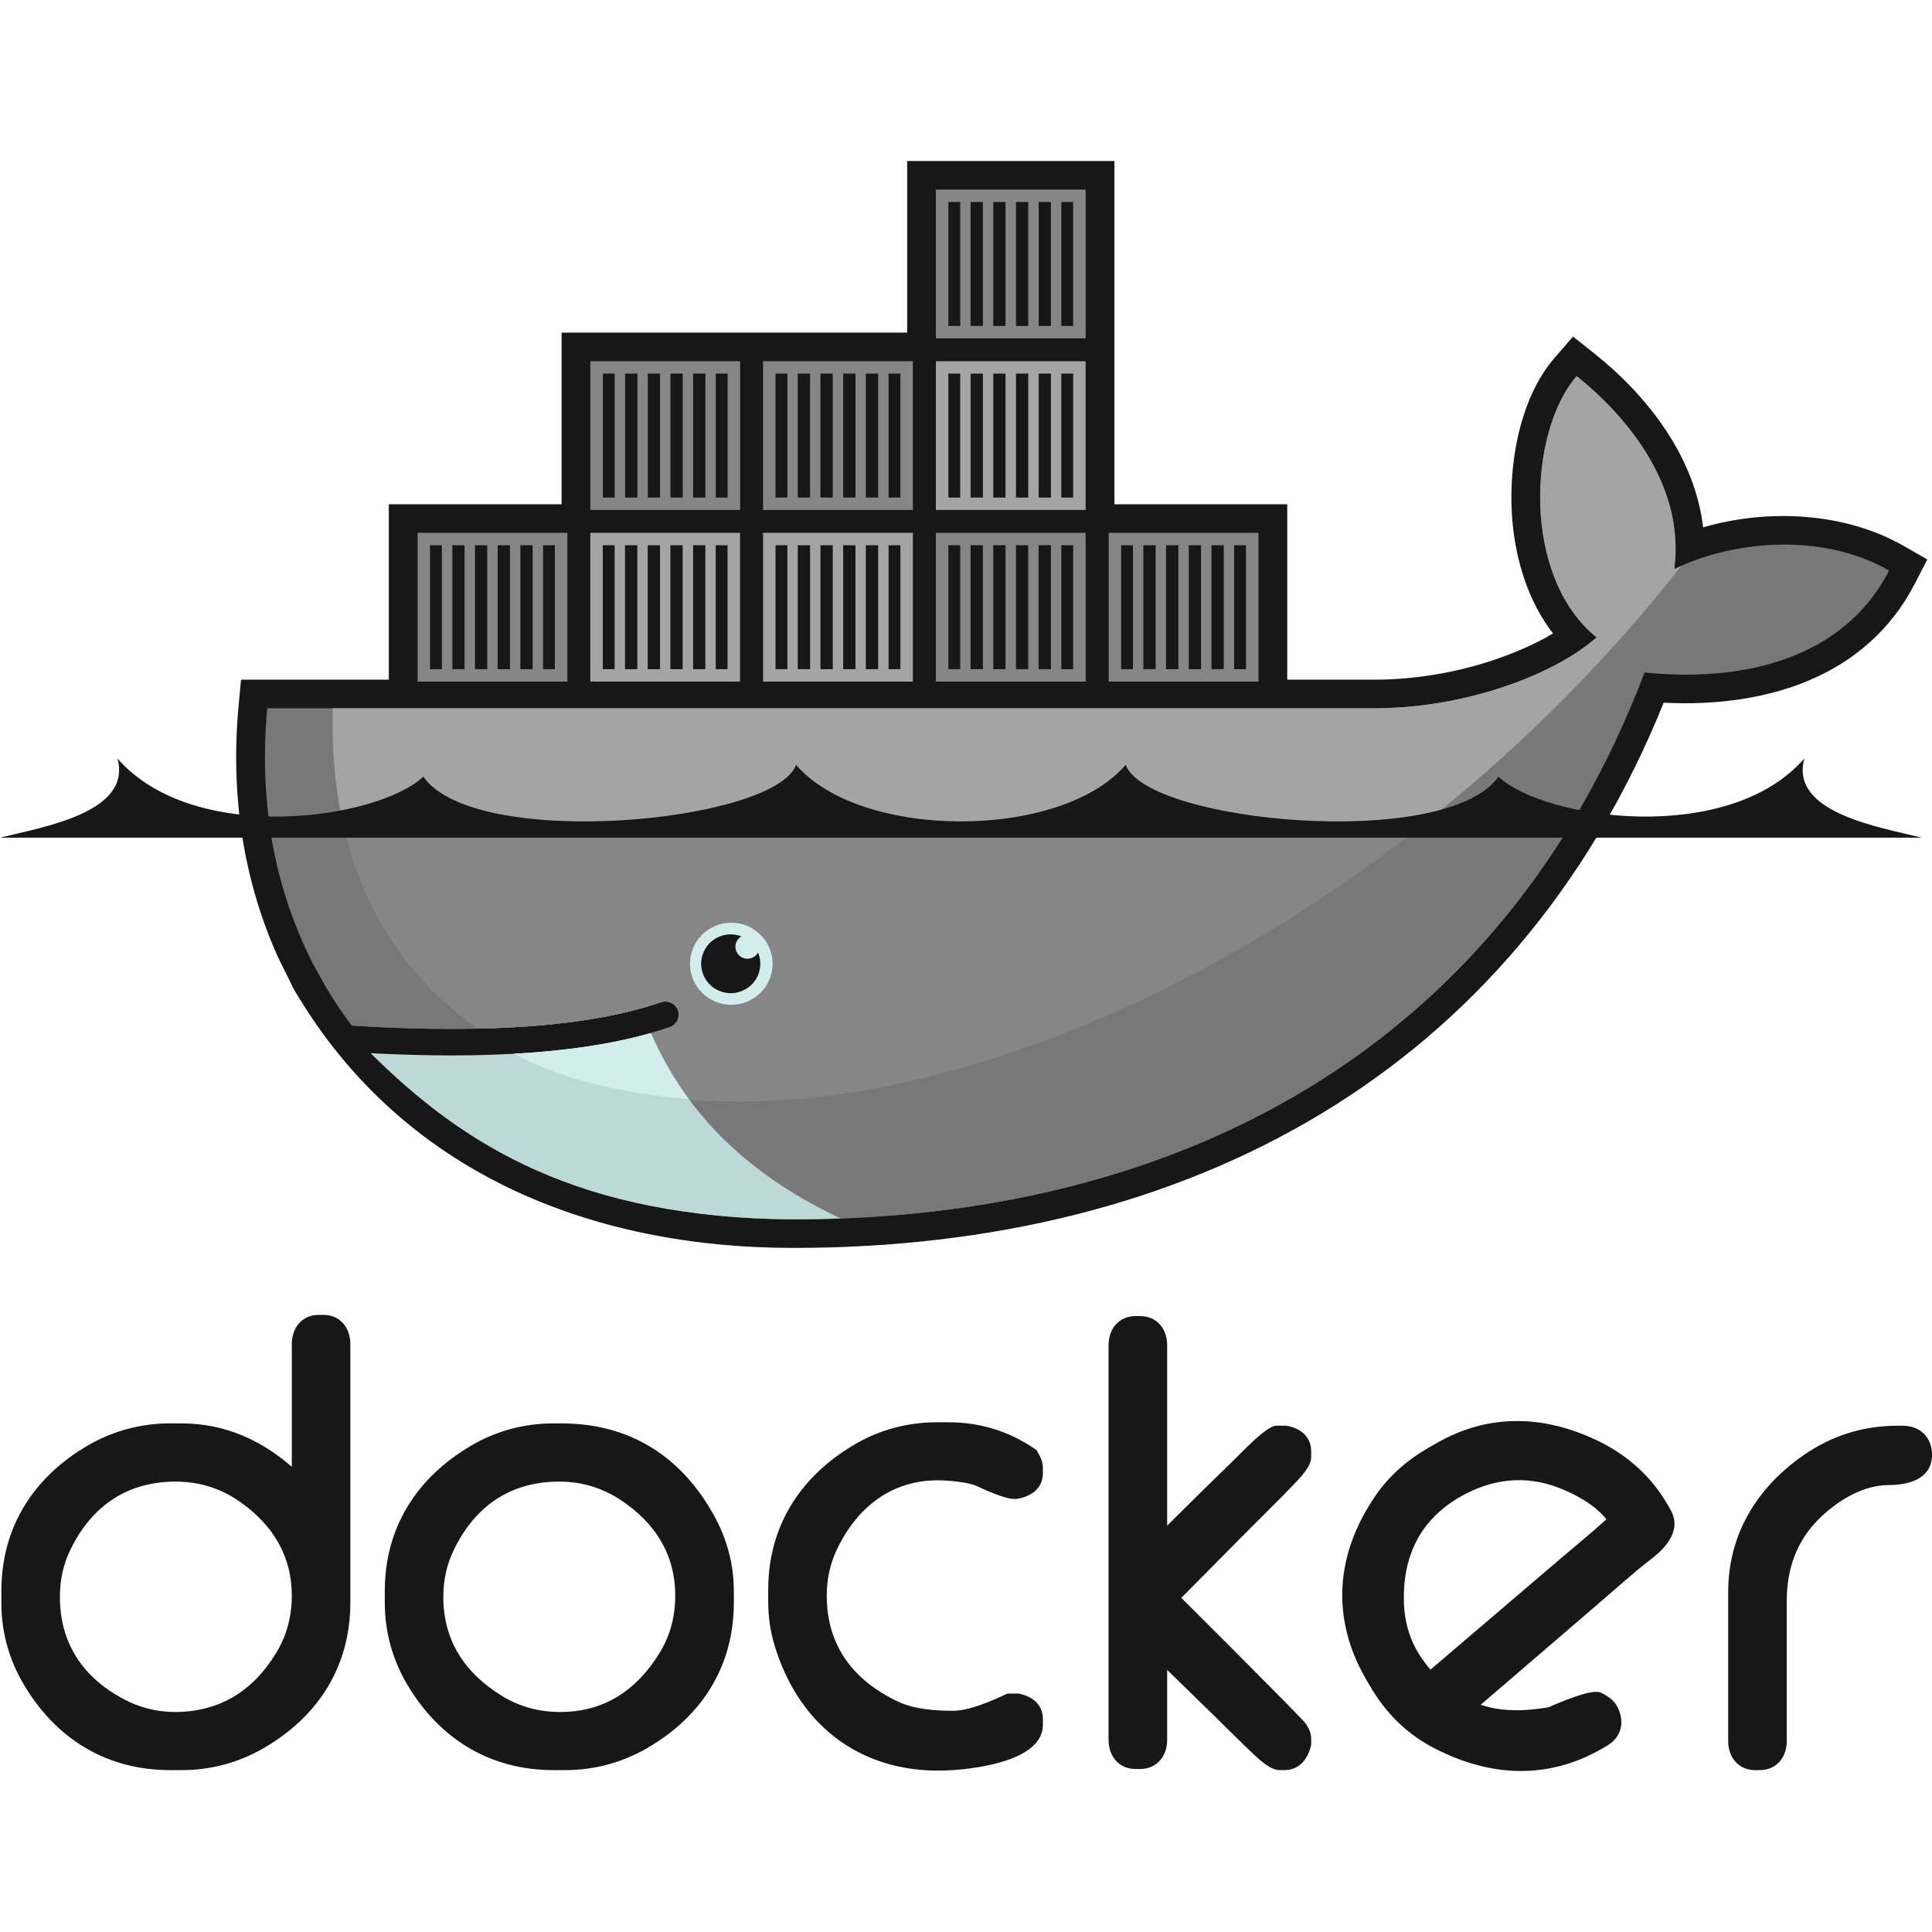 <?xml version="1.0" encoding="UTF-8"?>
<svg xmlns="http://www.w3.org/2000/svg" width="24" height="24" viewBox="0 0 24 24" fill="none">
  <path fill-rule="evenodd" clip-rule="evenodd" d="M3.625 18.221V16.696C3.625 16.495 3.751 16.334 3.96 16.334H4.018C4.227 16.334 4.352 16.496 4.352 16.696V19.908C4.352 20.691 3.963 21.314 3.284 21.711C2.973 21.894 2.618 21.99 2.257 21.989H2.112C1.324 21.989 0.697 21.602 0.297 20.928C0.112 20.619 0.015 20.267 0.017 19.908V19.765C0.017 18.981 0.406 18.358 1.085 17.96C1.396 17.777 1.751 17.681 2.112 17.682H2.257C2.79 17.682 3.243 17.888 3.625 18.221ZM0.744 19.836C0.744 20.402 1.02 20.827 1.519 21.098C1.721 21.208 1.94 21.267 2.17 21.267C2.729 21.267 3.144 21.005 3.43 20.534C3.563 20.316 3.625 20.076 3.625 19.821C3.625 19.331 3.391 18.948 2.993 18.664C2.752 18.492 2.481 18.405 2.184 18.405C1.575 18.405 1.136 18.711 0.873 19.254C0.784 19.438 0.744 19.633 0.744 19.836ZM6.876 17.682H6.976C7.819 17.682 8.46 18.088 8.866 18.819C9.029 19.111 9.116 19.43 9.116 19.765V19.908C9.116 20.691 8.727 21.315 8.047 21.711C7.732 21.895 7.385 21.989 7.02 21.989H6.876C6.087 21.989 5.46 21.602 5.06 20.928C4.876 20.619 4.779 20.267 4.78 19.908V19.765C4.78 18.981 5.171 18.36 5.848 17.961C6.162 17.775 6.51 17.682 6.876 17.682ZM5.507 19.836C5.507 20.385 5.778 20.789 6.245 21.073C6.465 21.206 6.706 21.267 6.962 21.267C7.509 21.267 7.912 20.992 8.193 20.534C8.328 20.316 8.388 20.076 8.388 19.821C8.388 19.311 8.141 18.921 7.717 18.638C7.485 18.483 7.227 18.405 6.948 18.405C6.338 18.405 5.9 18.711 5.637 19.254C5.548 19.438 5.507 19.633 5.507 19.836ZM12.139 18.463C12.03 18.412 11.824 18.395 11.705 18.39C11.098 18.368 10.658 18.707 10.4 19.24C10.311 19.424 10.27 19.618 10.27 19.821C10.27 20.44 10.597 20.873 11.153 21.137C11.357 21.234 11.619 21.252 11.841 21.252C12.036 21.252 12.312 21.133 12.485 21.052L12.515 21.038H12.65L12.665 21.041C12.83 21.075 12.955 21.179 12.955 21.356V21.427C12.955 21.867 12.146 21.968 11.837 21.989C10.747 22.064 9.932 21.47 9.621 20.437C9.567 20.258 9.543 20.08 9.543 19.893V19.75C9.543 18.966 9.934 18.346 10.611 17.947C10.925 17.761 11.273 17.668 11.639 17.668H11.783C12.171 17.668 12.528 17.777 12.848 17.994L12.874 18.012L12.891 18.04C12.925 18.097 12.955 18.163 12.955 18.23V18.302C12.955 18.486 12.816 18.585 12.648 18.617L12.634 18.62H12.592C12.483 18.62 12.236 18.508 12.139 18.463ZM14.499 18.952C14.781 18.671 15.065 18.391 15.351 18.114C15.431 18.037 15.734 17.711 15.853 17.711H15.983L15.998 17.714C16.164 17.748 16.288 17.852 16.288 18.03V18.101C16.288 18.222 16.146 18.362 16.067 18.445C15.9 18.621 15.724 18.791 15.553 18.963L14.675 19.849C15.053 20.226 15.431 20.603 15.806 20.983C15.91 21.087 16.014 21.193 16.116 21.299C16.152 21.337 16.205 21.384 16.236 21.436C16.268 21.485 16.288 21.541 16.288 21.6V21.674L16.284 21.692C16.243 21.856 16.138 21.989 15.954 21.989H15.896C15.776 21.989 15.64 21.854 15.557 21.777C15.388 21.618 15.224 21.451 15.057 21.288L14.499 20.744V21.614C14.499 21.814 14.372 21.975 14.164 21.975H14.106C13.897 21.975 13.771 21.814 13.771 21.614V16.71C13.771 16.509 13.898 16.349 14.106 16.349H14.164C14.372 16.349 14.499 16.509 14.499 16.71V18.952ZM23.564 17.711H23.636C23.855 17.711 24 17.857 24 18.072C24 18.371 23.712 18.448 23.463 18.448C23.137 18.448 22.825 18.644 22.599 18.865C22.319 19.14 22.196 19.492 22.196 19.879V21.628C22.196 21.828 22.07 21.989 21.861 21.989H21.803C21.594 21.989 21.468 21.828 21.468 21.628V19.779C21.468 19.068 21.816 18.489 22.397 18.082C22.743 17.839 23.14 17.711 23.564 17.711ZM18.394 21.177C18.659 21.269 18.961 21.256 19.233 21.209C19.371 21.15 19.727 20.996 19.857 21.019L19.878 21.022L19.896 21.031C19.976 21.07 20.052 21.124 20.093 21.205C20.188 21.394 20.142 21.584 19.956 21.691L19.893 21.727C19.203 22.122 18.47 22.067 17.782 21.698C17.453 21.521 17.201 21.259 17.016 20.94L16.972 20.865C16.529 20.103 16.589 19.302 17.089 18.577C17.261 18.327 17.487 18.133 17.75 17.982L17.85 17.925C18.5 17.552 19.196 17.578 19.863 17.905C20.222 18.081 20.513 18.343 20.713 18.687L20.749 18.75C20.895 19 20.706 19.218 20.512 19.367C20.286 19.54 20.058 19.749 19.841 19.934C19.359 20.348 18.877 20.763 18.394 21.177ZM17.77 20.741C18.309 20.282 18.849 19.821 19.388 19.36C19.572 19.202 19.773 19.039 19.956 18.873C19.809 18.69 19.565 18.558 19.357 18.479C18.938 18.32 18.524 18.373 18.139 18.594C17.635 18.883 17.421 19.343 17.44 19.915C17.447 20.14 17.508 20.358 17.629 20.55C17.671 20.617 17.718 20.681 17.77 20.741ZM13.844 6.264H15.991V8.443H17.076C17.577 8.443 18.093 8.355 18.567 8.195C18.8 8.116 19.062 8.007 19.292 7.869C18.989 7.477 18.835 6.98 18.789 6.491C18.727 5.826 18.862 4.96 19.316 4.44L19.541 4.181L19.81 4.395C20.487 4.935 21.056 5.69 21.157 6.551C21.972 6.313 22.929 6.369 23.647 6.781L23.942 6.95L23.787 7.25C23.179 8.428 21.909 8.793 20.667 8.729C18.809 13.326 14.763 15.502 9.857 15.502C7.323 15.502 4.998 14.561 3.674 12.328L3.652 12.292L3.459 11.902C3.012 10.919 2.863 9.842 2.964 8.766L2.994 8.443H4.83V6.264H6.976V4.132H11.269V2H13.844V6.264Z" fill="#171718"></path>
  <path fill-rule="evenodd" clip-rule="evenodd" d="M20.798 7.07C20.942 5.959 20.105 5.087 19.586 4.672C18.988 5.359 18.895 7.16 19.833 7.918C19.309 8.38 18.206 8.798 17.076 8.798H3.32C3.21 9.97 3.417 11.049 3.89 11.973L4.047 12.257C4.146 12.424 4.254 12.585 4.371 12.74C4.936 12.777 5.458 12.789 5.935 12.778H5.935C6.873 12.758 7.637 12.648 8.217 12.448C8.258 12.436 8.302 12.439 8.341 12.459C8.379 12.478 8.408 12.511 8.422 12.551C8.437 12.592 8.434 12.636 8.416 12.674C8.398 12.713 8.365 12.743 8.325 12.758C8.248 12.785 8.168 12.81 8.085 12.834H8.085C7.628 12.963 7.139 13.05 6.507 13.089C6.545 13.089 6.468 13.094 6.468 13.094C6.446 13.096 6.419 13.099 6.398 13.1C6.149 13.114 5.881 13.117 5.607 13.117C5.307 13.117 5.011 13.111 4.681 13.094L4.672 13.1C5.819 14.38 7.611 15.147 9.857 15.147C14.611 15.147 18.644 13.054 20.43 8.354C21.696 8.483 22.914 8.162 23.468 7.088C22.586 6.583 21.451 6.744 20.798 7.07Z" fill="#787878"></path>
  <path fill-rule="evenodd" clip-rule="evenodd" d="M20.799 7.07C20.942 5.959 20.105 5.087 19.586 4.672C18.988 5.359 18.895 7.16 19.834 7.918C19.31 8.38 18.206 8.798 17.076 8.798H4.135C4.079 10.593 4.749 11.955 5.935 12.778H5.936C6.873 12.758 7.638 12.648 8.218 12.448C8.259 12.436 8.303 12.439 8.341 12.459C8.38 12.478 8.409 12.511 8.423 12.551C8.437 12.592 8.435 12.636 8.417 12.674C8.399 12.713 8.366 12.743 8.326 12.758C8.249 12.785 8.169 12.81 8.086 12.834H8.085C7.629 12.963 7.097 13.061 6.466 13.1C6.466 13.1 6.45 13.085 6.45 13.085C8.068 13.91 10.414 13.907 13.104 12.881C16.12 11.73 18.927 9.537 20.885 7.03C20.855 7.043 20.826 7.056 20.799 7.07Z" fill="#A4A4A4"></path>
  <path fill-rule="evenodd" clip-rule="evenodd" d="M3.346 10.222C3.431 10.85 3.616 11.437 3.89 11.973L4.047 12.257C4.146 12.424 4.254 12.585 4.371 12.74C4.937 12.776 5.458 12.789 5.935 12.778C6.873 12.758 7.638 12.648 8.217 12.448C8.258 12.436 8.303 12.439 8.341 12.459C8.379 12.478 8.408 12.511 8.423 12.551C8.437 12.592 8.434 12.636 8.416 12.674C8.398 12.713 8.366 12.743 8.325 12.758C8.248 12.785 8.168 12.81 8.085 12.834H8.085C7.628 12.963 7.099 13.056 6.468 13.094C6.446 13.096 6.408 13.096 6.387 13.097C6.138 13.111 5.873 13.12 5.598 13.12C5.298 13.12 4.992 13.114 4.661 13.097C5.808 14.377 7.611 15.147 9.857 15.147C13.927 15.147 17.468 13.613 19.524 10.222H3.346Z" fill="#787878"></path>
  <path fill-rule="evenodd" clip-rule="evenodd" d="M4.259 10.222C4.502 11.324 5.087 12.189 5.936 12.778C6.873 12.758 7.638 12.648 8.218 12.448C8.259 12.436 8.303 12.439 8.341 12.459C8.38 12.478 8.409 12.511 8.423 12.551C8.437 12.592 8.435 12.636 8.417 12.674C8.399 12.713 8.366 12.743 8.326 12.758C8.249 12.785 8.168 12.81 8.085 12.834H8.085C7.629 12.963 7.089 13.056 6.457 13.094C8.075 13.919 10.414 13.907 13.104 12.881C14.731 12.26 16.297 11.335 17.702 10.222H4.259Z" fill="#868686"></path>
  <path fill-rule="evenodd" clip-rule="evenodd" d="M5.188 6.619H7.048V8.467H5.188V6.619ZM5.342 6.773H5.489V8.313H5.342V6.773ZM5.618 6.773H5.771V8.313H5.619V6.773H5.618ZM5.9 6.773H6.053V8.313H5.9V6.773ZM6.182 6.773H6.335V8.313H6.182V6.773ZM6.464 6.773H6.617V8.313H6.464V6.773ZM6.746 6.773H6.893V8.313H6.746V6.773ZM7.334 4.487H9.194V6.335H7.334V4.487H7.334ZM7.489 4.641H7.636V6.181H7.489V4.641ZM7.765 4.641H7.918V6.181H7.765V4.641H7.765ZM8.047 4.641H8.199V6.181H8.047V4.641ZM8.329 4.641H8.481V6.181H8.329V4.641ZM8.61 4.641H8.763V6.181H8.61V4.641ZM8.892 4.641H9.039V6.181H8.892V4.641Z" fill="#868686"></path>
  <path fill-rule="evenodd" clip-rule="evenodd" d="M7.333 6.619H9.193V8.467H7.333V6.619H7.333ZM7.488 6.773H7.635V8.313H7.488V6.773ZM7.764 6.773H7.917V8.313H7.764V6.773H7.764ZM8.046 6.773H8.199V8.313H8.046V6.773ZM8.328 6.773H8.48V8.313H8.328V6.773ZM8.61 6.773H8.762V8.313H8.61V6.773ZM8.891 6.773H9.038V8.313H8.891V6.773Z" fill="#A4A4A4"></path>
  <path fill-rule="evenodd" clip-rule="evenodd" d="M9.479 6.619H11.34V8.467H9.479V6.619ZM9.634 6.773H9.781V8.313H9.634V6.773ZM9.91 6.773H10.063V8.313H9.91V6.773ZM10.192 6.773H10.345V8.313H10.192V6.773ZM10.474 6.773H10.627V8.313H10.474V6.773ZM10.756 6.773H10.909V8.313H10.756V6.773ZM11.038 6.773H11.185V8.313H11.038V6.773Z" fill="#A4A4A4"></path>
  <path fill-rule="evenodd" clip-rule="evenodd" d="M9.479 4.487H11.34V6.335H9.479V4.487ZM9.634 4.641H9.781V6.181H9.634V4.641ZM9.91 4.641H10.063V6.181H9.91V4.641ZM10.192 4.641H10.345V6.181H10.192V4.641ZM10.474 4.641H10.627V6.181H10.474V4.641ZM10.756 4.641H10.909V6.181H10.756V4.641ZM11.038 4.641H11.185V6.181H11.038V4.641ZM11.626 6.619H13.486V8.467H11.626V6.619ZM11.781 6.773H11.928V8.313H11.781V6.773ZM12.057 6.773H12.21V8.313H12.057V6.773ZM12.339 6.773H12.491V8.313H12.339V6.773ZM12.621 6.773H12.773V8.313H12.621V6.773ZM12.902 6.773H13.055V8.313H12.902V6.773ZM13.184 6.773H13.331V8.313H13.184V6.773Z" fill="#868686"></path>
  <path fill-rule="evenodd" clip-rule="evenodd" d="M11.626 4.487H13.486V6.335H11.626V4.487ZM11.781 4.641H11.928V6.181H11.781V4.641ZM12.057 4.641H12.21V6.181H12.057V4.641ZM12.339 4.641H12.491V6.181H12.339V4.641ZM12.621 4.641H12.773V6.181H12.621V4.641ZM12.903 4.641H13.055V6.181H12.903V4.641ZM13.184 4.641H13.331V6.181H13.184V4.641Z" fill="#A4A4A4"></path>
  <path fill-rule="evenodd" clip-rule="evenodd" d="M11.626 2.355H13.486V4.203H11.626V2.355ZM11.781 2.509H11.928V4.049H11.781V2.509V2.509ZM12.057 2.509H12.21V4.049H12.057V2.509V2.509ZM12.339 2.509H12.491V4.049H12.339V2.509V2.509ZM12.621 2.509H12.773V4.049H12.621V2.509V2.509ZM12.903 2.509H13.055V4.049H12.903V2.509V2.509ZM13.184 2.509H13.331V4.049H13.184V2.509V2.509Z" fill="#868686"></path>
  <path fill-rule="evenodd" clip-rule="evenodd" d="M13.773 6.619H15.633V8.467H13.773V6.619ZM13.927 6.773H14.074V8.313H13.927V6.773H13.927ZM14.203 6.773H14.356V8.313H14.203V6.773H14.203ZM14.485 6.773H14.638V8.313H14.485V6.773ZM14.767 6.773H14.92V8.313H14.767V6.773ZM15.049 6.773H15.202V8.313H15.049V6.773ZM15.331 6.773H15.478V8.313H15.331V6.773Z" fill="#868686"></path>
  <path fill-rule="evenodd" clip-rule="evenodd" d="M9.078 11.463C9.146 11.462 9.213 11.474 9.276 11.499C9.339 11.525 9.397 11.562 9.445 11.61C9.493 11.657 9.532 11.714 9.558 11.776C9.584 11.838 9.598 11.905 9.598 11.973C9.598 12.04 9.584 12.107 9.558 12.169C9.532 12.232 9.493 12.288 9.445 12.335C9.397 12.383 9.339 12.42 9.276 12.445C9.213 12.471 9.146 12.483 9.078 12.482C8.943 12.48 8.814 12.426 8.719 12.33C8.624 12.235 8.571 12.106 8.571 11.972C8.571 11.838 8.624 11.71 8.719 11.614C8.814 11.519 8.943 11.464 9.078 11.463Z" fill="#D3ECEC"></path>
  <path fill-rule="evenodd" clip-rule="evenodd" d="M9.077 11.607C9.124 11.607 9.169 11.616 9.21 11.632C9.182 11.648 9.16 11.674 9.147 11.704C9.134 11.734 9.132 11.768 9.141 11.799C9.149 11.831 9.168 11.859 9.194 11.879C9.22 11.899 9.252 11.91 9.285 11.91C9.342 11.91 9.391 11.879 9.417 11.832C9.447 11.905 9.453 11.985 9.434 12.061C9.415 12.137 9.372 12.205 9.311 12.254C9.25 12.304 9.174 12.333 9.096 12.337C9.017 12.341 8.939 12.319 8.873 12.276C8.808 12.232 8.758 12.169 8.732 12.095C8.705 12.022 8.703 11.941 8.726 11.867C8.749 11.791 8.795 11.726 8.858 11.679C8.922 11.633 8.998 11.607 9.077 11.607ZM0 10.406H23.873C23.353 10.275 22.228 10.098 22.414 9.422C21.469 10.508 19.189 10.184 18.614 9.648C17.973 10.571 14.244 10.22 13.984 9.501C13.181 10.438 10.692 10.438 9.889 9.501C9.629 10.22 5.9 10.571 5.259 9.648C4.684 10.184 2.405 10.508 1.459 9.422C1.645 10.098 0.52 10.275 0 10.406" fill="#171718"></path>
  <path fill-rule="evenodd" clip-rule="evenodd" d="M10.442 15.136C9.171 14.537 8.473 13.723 8.085 12.834C7.613 12.967 7.046 13.053 6.386 13.09C6.138 13.104 5.877 13.111 5.603 13.111C5.286 13.111 4.953 13.101 4.604 13.083C5.769 14.24 7.203 15.131 9.858 15.147C10.054 15.147 10.248 15.143 10.442 15.136Z" fill="#BDD9D7"></path>
  <path fill-rule="evenodd" clip-rule="evenodd" d="M8.557 13.654C8.381 13.417 8.21 13.119 8.085 12.833C7.613 12.967 7.045 13.053 6.386 13.09C6.839 13.334 7.487 13.56 8.557 13.654" fill="#D3ECEC"></path>
</svg>

